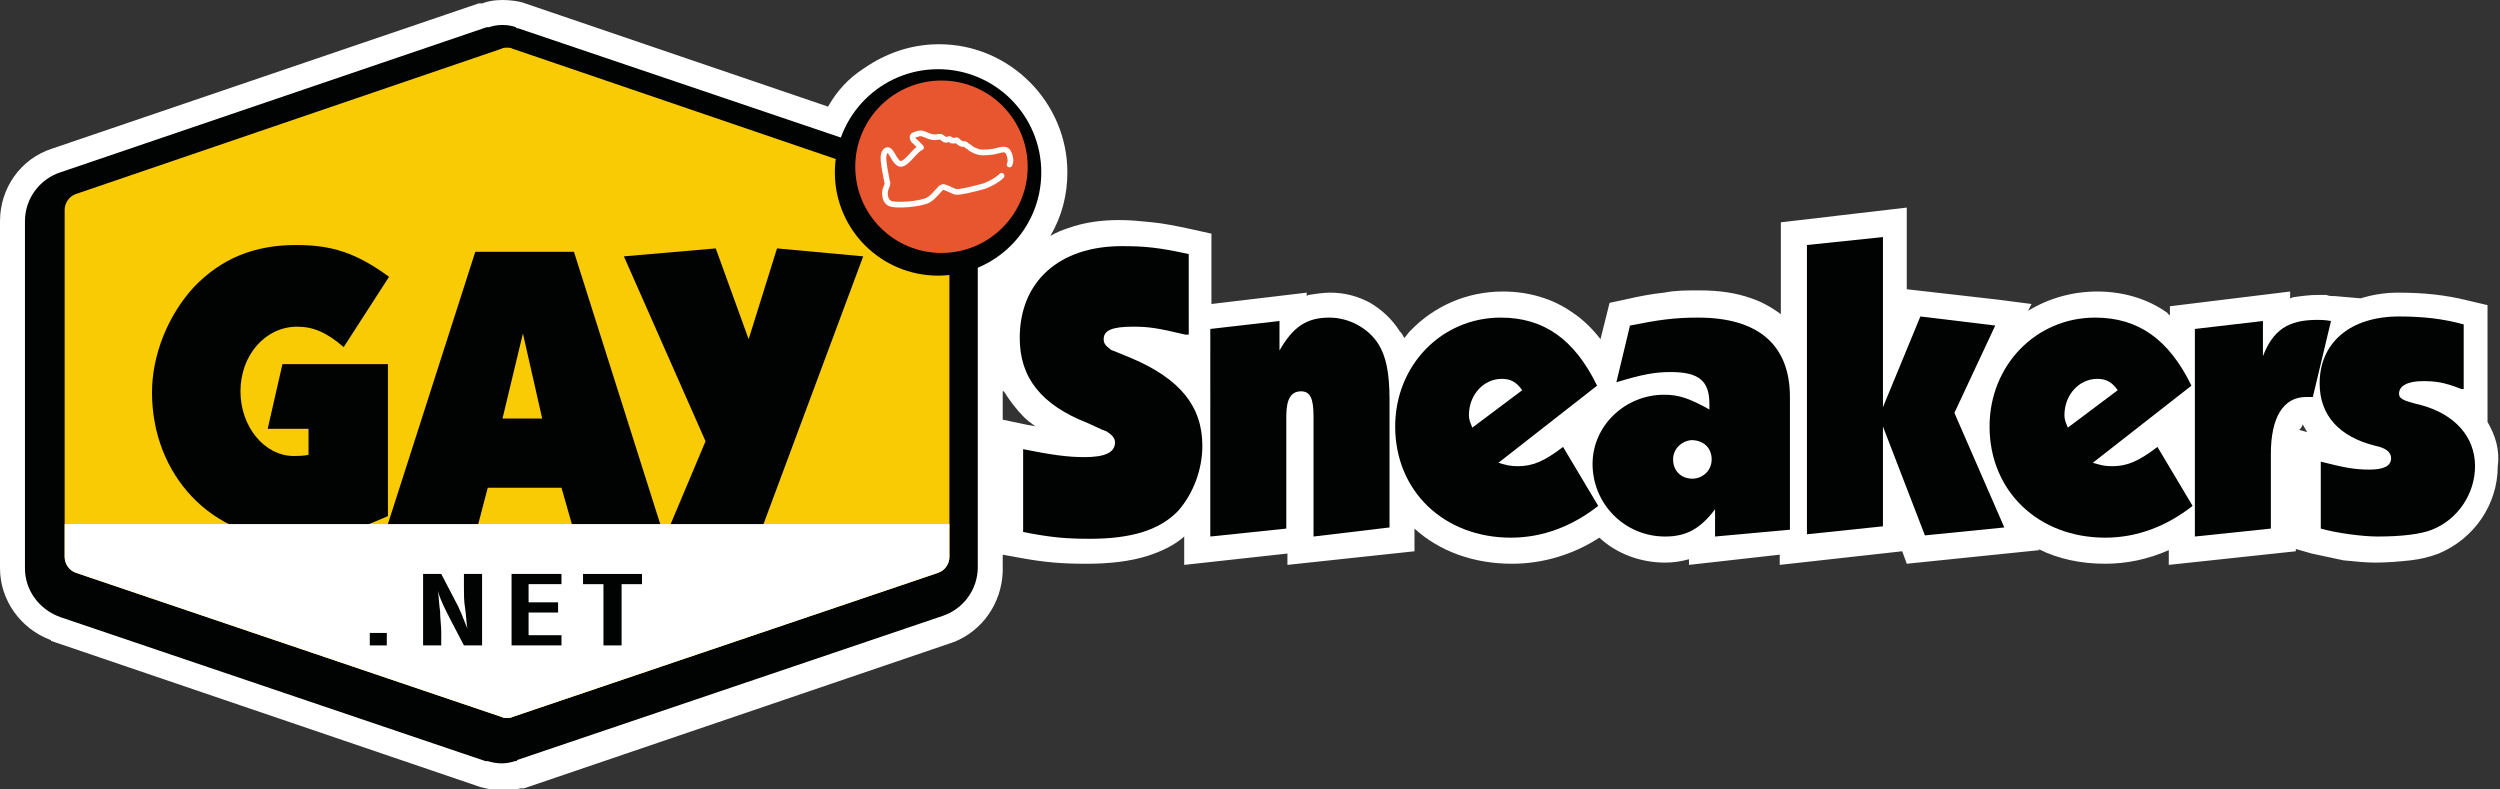 <?xml version="1.0" encoding="utf-8"?>
<!-- Generator: Adobe Illustrator 26.3.1, SVG Export Plug-In . SVG Version: 6.00 Build 0)  -->
<svg version="1.1" id="Calque_1" xmlns="http://www.w3.org/2000/svg" xmlns:xlink="http://www.w3.org/1999/xlink" x="0px" y="0px"
	 viewBox="0 0 220.4 69.6" style="enable-background:new 0 0 220.4 69.6;" xml:space="preserve">
<rect x="0" y="0" width="220.4" height="69.6" fill="#333333" stroke="none"/>
<style type="text/css">
	.st0{fill:#FFFFFF;}
	.st1{fill:#010202;}
	.st2{fill:#F9CB05;}
	.st3{fill:#010202;stroke:#010202;stroke-width:3;stroke-linecap:round;stroke-linejoin:round;stroke-miterlimit:10;}
	.st4{fill:#E8562F;}
	.st5{fill:none;stroke:#FFFFFF;stroke-width:0.5;stroke-linecap:round;stroke-linejoin:round;stroke-miterlimit:10;}
</style>
<path class="st0" d="M219.3,37.2V26.9l-1.7-0.4c-2-0.5-3.9-0.7-6.2-0.7c-1.2,0-2.3,0.2-3.3,0.5l-2.3-0.2c-0.3,0-0.5,0-0.7-0.1
	c-0.2,0-0.4,0-0.7,0c-0.8,0-1.5,0.1-2.2,0.2c-0.1,0-0.2,0.1-0.3,0.1v-0.6L191.3,27v0.8c-0.1-0.1-0.2-0.1-0.2-0.2
	c-1.8-1.3-4-1.9-6.2-1.9c-2.2,0-4.3,0.6-6.1,1.7l0.3-0.6l-3.1-0.4l-7.9-0.9v-7.2L157,19.6v8.1c-0.8-0.6-1.7-1.1-2.6-1.4
	c-1.4-0.5-2.9-0.7-4.6-0.7c-1.1,0-2.1,0-3.1,0.2c-1,0.1-2.1,0.3-3.4,0.6l-1.4,0.3l-0.8,3.2c-0.7-0.9-1.5-1.7-2.4-2.3
	c-1.8-1.3-4-1.9-6.2-1.9c-3.2,0-6.1,1.3-8.2,3.5c-0.2,0.2-0.3,0.4-0.5,0.6c-0.1-0.2-0.2-0.4-0.4-0.6l0,0c0,0,0,0,0,0c0,0,0,0,0,0
	l0,0c-0.7-1.1-1.6-1.9-2.6-2.5c-1.1-0.6-2.3-0.9-3.5-0.9c-0.6,0-1.3,0.1-1.9,0.2c-0.1,0-0.2,0.1-0.2,0.1v-0.3l-8.4,1v-6.2l-1.8-0.4
	c-1.4-0.3-2.4-0.5-3.4-0.6c-1-0.1-1.9-0.2-2.9-0.2c-1.6,0-3.1,0.2-4.5,0.7c-0.6,0.2-1.1,0.4-1.6,0.7c1-1.7,1.5-3.6,1.5-5.6l-2.2,0
	l2.2,0c0-6.2-5.1-11.3-11.3-11.3l0,0c-2.5,0-4.7,0.8-6.6,2.1C74.8,6.9,73.8,8,73,9.4L46.3,0.3L46,0.2C45.6,0.1,45,0,44.3,0l0,0h0h0
	h0c-0.7,0-1.3,0.1-1.8,0.3l-0.2,0l-0.1,0L4.6,13.1l0,0C1.8,14,0,16.6,0,19.5h0v0l0,0l0,0h0v0.1V50v0.1l0,0l0,0
	c0,2.8,1.8,5.3,4.4,6.3l0,0l0,0l0,0c0,0,0.1,0,0.1,0.1l0,0l0,0l0,0c0,0,0,0,0,0l0,0l0,0l0,0c0,0,0,0,0,0l37.6,12.8l0.3,0.1
	c0.5,0.1,1.1,0.3,1.8,0.3l0,0h0h0h0c0.7,0,1.3-0.1,1.7-0.2l0.2,0l0.1,0l37.6-12.8l0,0l0,0l0,0l0,0l0,0c0,0,0,0,0,0l0,0l0,0l0,0
	c0.1,0,0.2-0.1,0.3-0.1l0,0l0,0l0,0c2.5-1,4.2-3.4,4.3-6.2l0,0l0-0.1V50v-1.1l1.1,0.2c2.6,0.5,4.2,0.6,6.3,0.6c2,0,3.8-0.2,5.4-0.7
	c1.2-0.4,2.3-0.9,3.2-1.7v2.5l9.1-1v1l11.2-1.2v-2c2.2,2,5.2,3.1,8.6,3.1c2.7,0,5.4-0.8,7.7-2.3c1.5,1.4,3.6,2.2,5.8,2.2
	c0.7,0,1.4-0.1,2.1-0.3v0.5l8-0.9v0.9l10.8-1.2l0.4,1.1l11.7-1.2l-0.1-0.1c1.8,0.9,3.8,1.3,5.9,1.3c1.9,0,3.8-0.4,5.6-1.2v1.3
	l11.2-1.2v-0.2l1.4,0.4c0.9,0.2,1.9,0.4,2.8,0.6c1,0.1,2,0.2,2.8,0.2c1.1,0,2.2-0.1,3.1-0.2c0.9-0.1,1.7-0.3,2.5-0.6l0,0l0,0
	c3.1-1.3,5.2-4.3,5.2-7.7C220.4,39.7,220,38.4,219.3,37.2z M203,37.4c0.1,0.2,0.3,0.5,0.4,0.7l-0.7-0.2
	C202.9,37.7,203,37.5,203,37.4z M149.1,40.5L149.1,40.5l-0.3-0.3L149.1,40.5z M149.2,40.5L149.2,40.5h0.5H149.2z M149.1,40.6
	L149.1,40.6l-0.4,0.3L149.1,40.6z M149.1,40.9L149.1,40.9l-0.1,0.2L149.1,40.9z M88.5,34.5c0.5,0.8,1.1,1.6,1.8,2.3
	c0.3,0.3,0.6,0.5,1,0.8c-0.3-0.1-0.6-0.1-1-0.2l-1.9-0.4V34.5z"/>
<g>
	<path class="st1" d="M104.5,29.5c-2.5-0.6-3.3-0.7-4.6-0.7c-1.8,0-2.6,0.3-2.6,1.1c0,0.4,0.2,0.6,0.6,0.9c0.1,0.1-0.5-0.2,1.9,0.8
		c4.2,1.8,6.2,4.2,6.2,7.7c0,2.1-0.8,4.2-2.1,5.7c-1.6,1.7-4.1,2.5-7.8,2.5c-2,0-3.4-0.1-5.9-0.6v-7.3c2.5,0.5,3.9,0.7,5.4,0.7
		c1.8,0,2.7-0.4,2.7-1.3c0-0.4-0.3-0.7-0.8-1c-0.1,0-0.2-0.1-0.3-0.1l-1.3-0.6c-4.1-1.6-6-4-6-7.5c0-5,3.5-8.1,9-8.1
		c1.9,0,3.2,0.1,5.9,0.7V29.5z"/>
	<path class="st1" d="M115.8,47.3V36.7c0-1.6-0.3-2.2-1.1-2.2c-0.9,0-1.3,0.7-1.3,2.2v9.9l-6.7,0.7V29l6.1-0.7v2.6
		c1.2-2.1,2.4-2.9,4.4-2.9c1.7,0,3.4,0.9,4.3,2.3c0.7,1.1,1,2.6,1,4.9v11.3L115.8,47.3z"/>
	<path class="st1" d="M132.1,40.8c0.7,0.2,1,0.3,1.7,0.3c1.3,0,2.3-0.4,4-1.7l3.1,5.2c-2.3,1.8-4.9,2.8-7.7,2.8
		c-5.9,0-10.2-4.1-10.2-9.8c0-5.4,4.1-9.6,9.3-9.6c3.8,0,6.5,1.9,8.5,6L132.1,40.8z M134.2,34.4c-0.5-0.7-1-1-1.8-1
		c-1.6,0-2.9,1.4-2.9,3.2c0,0.4,0.1,0.6,0.3,1.1L134.2,34.4z"/>
	<path class="st1" d="M151.2,47.3v-2.4c-1.3,1.7-2.5,2.4-4.4,2.4c-3.6,0-6.4-2.9-6.4-6.4c0-3.4,2.9-6.1,6.3-6.1c1.3,0,2.2,0.3,4,1.3
		c0-0.2,0-0.4,0-0.5c0-2-0.9-2.8-3.4-2.8c-1.4,0-2.5,0.2-4.8,0.9l1.2-5c2.5-0.5,3.9-0.7,6-0.7c5.3,0,8.1,2.4,8.1,7v11.7L151.2,47.3z
		 M147.5,40.5c0,1,0.7,1.7,1.7,1.7c0.9,0,1.7-0.7,1.7-1.7c0-1-0.7-1.7-1.8-1.7C148.2,38.9,147.5,39.6,147.5,40.5z"/>
	<path class="st1" d="M172.3,36.4l4.4,10.1l-7,0.7l-3.7-9.6v8.8l-6.7,0.7V21.6l6.7-0.7v15l3.3-8l6.6,0.8L172.3,36.4z"/>
	<path class="st1" d="M184.5,40.8c0.7,0.2,1,0.3,1.7,0.3c1.3,0,2.3-0.4,4-1.7l3.1,5.2c-2.3,1.8-4.9,2.8-7.7,2.8
		c-5.9,0-10.2-4.1-10.2-9.8c0-5.4,4.1-9.6,9.3-9.6c3.8,0,6.5,1.9,8.5,6L184.5,40.8z M186.7,34.4c-0.5-0.7-1-1-1.8-1
		c-1.6,0-2.9,1.4-2.9,3.2c0,0.4,0.1,0.6,0.3,1.1L186.7,34.4z"/>
	<path class="st1" d="M203.9,35c-0.2,0-0.5,0-0.6,0c-2,0-3.1,1.8-3.1,5v6.6l-6.7,0.7V29l6-0.7v3.1c0.9-2.3,2.2-3.2,4.8-3.2
		c0.2,0,0.7,0,1.2,0.1L203.9,35z"/>
	<path class="st1" d="M217,34.3c-1.5-0.6-2.3-0.7-3.4-0.7c-1.3,0-2.1,0.4-2.1,1.1c0,0.4,0.2,0.6,1.9,1c3,0.8,4.8,2.8,4.8,5.4
		c0,2.4-1.5,4.7-3.8,5.6c-1,0.4-2.7,0.6-4.8,0.6c-1.3,0-3.6-0.3-5-0.7v-5.9c2,0.5,2.9,0.7,4.3,0.7c1.2,0,1.9-0.3,1.9-1
		c0-0.5-0.4-0.9-1.4-1.1c-3.2-0.8-4.9-2.7-4.9-5.5c0-3.6,2.7-5.9,7-5.9c2.1,0,3.9,0.2,5.7,0.7V34.3z"/>
</g>
<g>
	<polygon class="st1" points="5.3,54.4 5.3,54.4 5.3,54.4 	"/>
	<polygon class="st1" points="83.2,54.4 83.2,54.4 83.2,54.4 	"/>
	<path class="st1" d="M83.2,15.2L83.2,15.2L45.7,2.5c-0.1,0-0.2,0-0.2-0.1c-0.3-0.1-0.7-0.2-1.2-0.2h0h0c-0.5,0-0.9,0.1-1.2,0.2
		c-0.1,0-0.1,0-0.2,0L5.3,15.2l0,0c-1.8,0.6-3.1,2.3-3.1,4.3v0.1V50v0.1c0,1.9,1.2,3.6,3.1,4.3l37.5,12.7c0.1,0,0.1,0,0.2,0
		c0.3,0.1,0.8,0.2,1.2,0.2h0h0c0.5,0,0.9-0.1,1.2-0.2c0.1,0,0.2,0,0.2-0.1l37.5-12.7c1.8-0.6,3.1-2.3,3.1-4.3V50V19.6v-0.1
		C86.3,17.6,85.1,15.8,83.2,15.2z"/>
</g>
<path class="st2" d="M82.7,17.1L45.2,4.3l0,0c-0.2-0.1-0.3-0.1-0.5-0.1h0h0c-0.2,0-0.3,0-0.5,0.1l0,0L6.7,17.1c-0.6,0.2-1,0.8-1,1.4
	v0.1V49v0.1c0,0.6,0.4,1.2,1,1.4l37.5,12.7l0,0c0.2,0.1,0.3,0.1,0.5,0.1h0h0c0.2,0,0.3,0,0.5-0.1l0,0l37.5-12.7c0.6-0.2,1-0.8,1-1.4
	V49V18.6v-0.1C83.7,17.9,83.3,17.3,82.7,17.1z"/>
<g>
	<path class="st1" d="M30.3,30.6c-1.5-1.3-2.7-1.8-4.1-1.8c-2.8,0-5,2.5-5,5.7c0,3.1,2.1,5.7,4.7,5.7c0.3,0,0.8,0,1.3-0.1v-2.3h-3.6
		l1.3-5.7h9.3v13.4c-3.6,1.6-5.6,2-8.5,2c-7,0-12.3-5.6-12.3-12.9c0-3.3,1.4-6.8,3.7-9.3c2.4-2.5,5.3-3.7,9-3.7
		c3.2,0,5.3,0.7,8.2,2.8L30.3,30.6z"/>
	<path class="st1" d="M58.3,46.5l-7.6,0.7l-1.2-4.2H43l-1.1,4.2l-7.8-0.7l7.8-24.3h8.7L58.3,46.5z M46.1,29.4l-1.8,7.5h3.5
		L46.1,29.4z"/>
	<path class="st1" d="M66.9,47.3L59,46.5l3.2-7.6L55,22.6l8.1-0.7l2.9,8l2.5-8l7.6,0.7L66.9,47.3z"/>
</g>
<path class="st0" d="M5.7,46.2V49v0.1c0,0.6,0.4,1.2,1,1.4l37.5,12.7l0,0c0.2,0.1,0.3,0.1,0.5,0.1h0h0c0.2,0,0.3,0,0.5-0.1l0,0
	l37.5-12.7c0.6-0.2,1-0.8,1-1.4V49v-2.8H5.7z"/>
<g>
	<path class="st1" d="M32.6,56.9v-1.1h1.5v1.1H32.6z"/>
	<path class="st1" d="M40.9,50.6h1.6v6.3h-1.6l-1.2-2.3c-0.4-0.8-0.8-1.5-1.1-2.5h0c0.1,0.5,0.1,1.2,0.2,1.8c0,0.6,0.1,1.3,0.1,1.8
		v1.2h-1.6v-6.3h1.6l1.2,2.3c0.4,0.7,0.7,1.5,1.1,2.5h0c-0.1-0.6-0.1-1.2-0.2-1.8s-0.1-1.2-0.1-1.8V50.6z"/>
	<path class="st1" d="M45.1,56.9v-6.3h4.4v0.9h-2.9v1.6h2.6V54h-2.6V56h2.9v0.9H45.1z"/>
	<path class="st1" d="M51.3,50.6h5.3v0.9h-1.8v5.4h-1.6v-5.4h-1.8V50.6z"/>
</g>
<path class="st3" d="M90.3,15.2c0,4.2-3.4,7.6-7.6,7.6c-4.2,0-7.6-3.4-7.6-7.6c0-4.2,3.4-7.6,7.6-7.6C86.9,7.6,90.3,11,90.3,15.2z"
	/>
<path class="st4" d="M90.6,14.7c0,4.2-3.4,7.6-7.6,7.6c-4.2,0-7.6-3.4-7.6-7.6c0-4.2,3.4-7.6,7.6-7.6C87.2,7.1,90.6,10.5,90.6,14.7z
	"/>
<path class="st5" d="M88.3,15.5c-0.4,0.4-1,0.7-1.5,0.9c-1.1,0.3-2.3,0.6-2.6,0.5c-0.3-0.1-1-0.5-1.1-0.4c-0.2,0-0.6,0.7-1.2,1.1
	c-0.6,0.4-3.1,0.6-3.5,0.3c-0.5-0.3-0.4-1.1-0.3-1.3c0.1-0.2,0.2-0.5,0.1-0.6c0-0.1-0.4-1.8-0.3-2.3c0.1-0.5,0.4-0.6,0.6-0.3
	c0.2,0.2,0.6,1.3,1.1,1c0.5-0.2,1.1-1.2,1.6-1.4c0,0-0.3-0.3-0.5-0.5c-0.2-0.1-0.4-0.5-0.1-0.6c0.3-0.1,0.5-0.2,0.8-0.1
	c0.3,0.1,0.6,0.3,1,0.3c0.3,0,0.5-0.1,0.6,0c0.2,0.1,0.3,0.3,0.5,0.2c0.2,0,0.2-0.1,0.3,0c0.1,0.1,0,0.1,0.3,0.1
	c0.3,0,0.2-0.1,0.3,0c0.1,0.1,0.3,0.3,0.5,0.3c0.2,0,0.2,0,0.3,0.1c0.1,0.1,0.2,0.1,0.4,0.3c0.2,0.1,0.3,0.2,0.7,0.3
	c0.3,0.1,1.3,0,1.6-0.1c0.3-0.1,0.7-0.2,0.9,0c0.2,0.2,0.4,0.9,0.2,1.2"/>
</svg>
